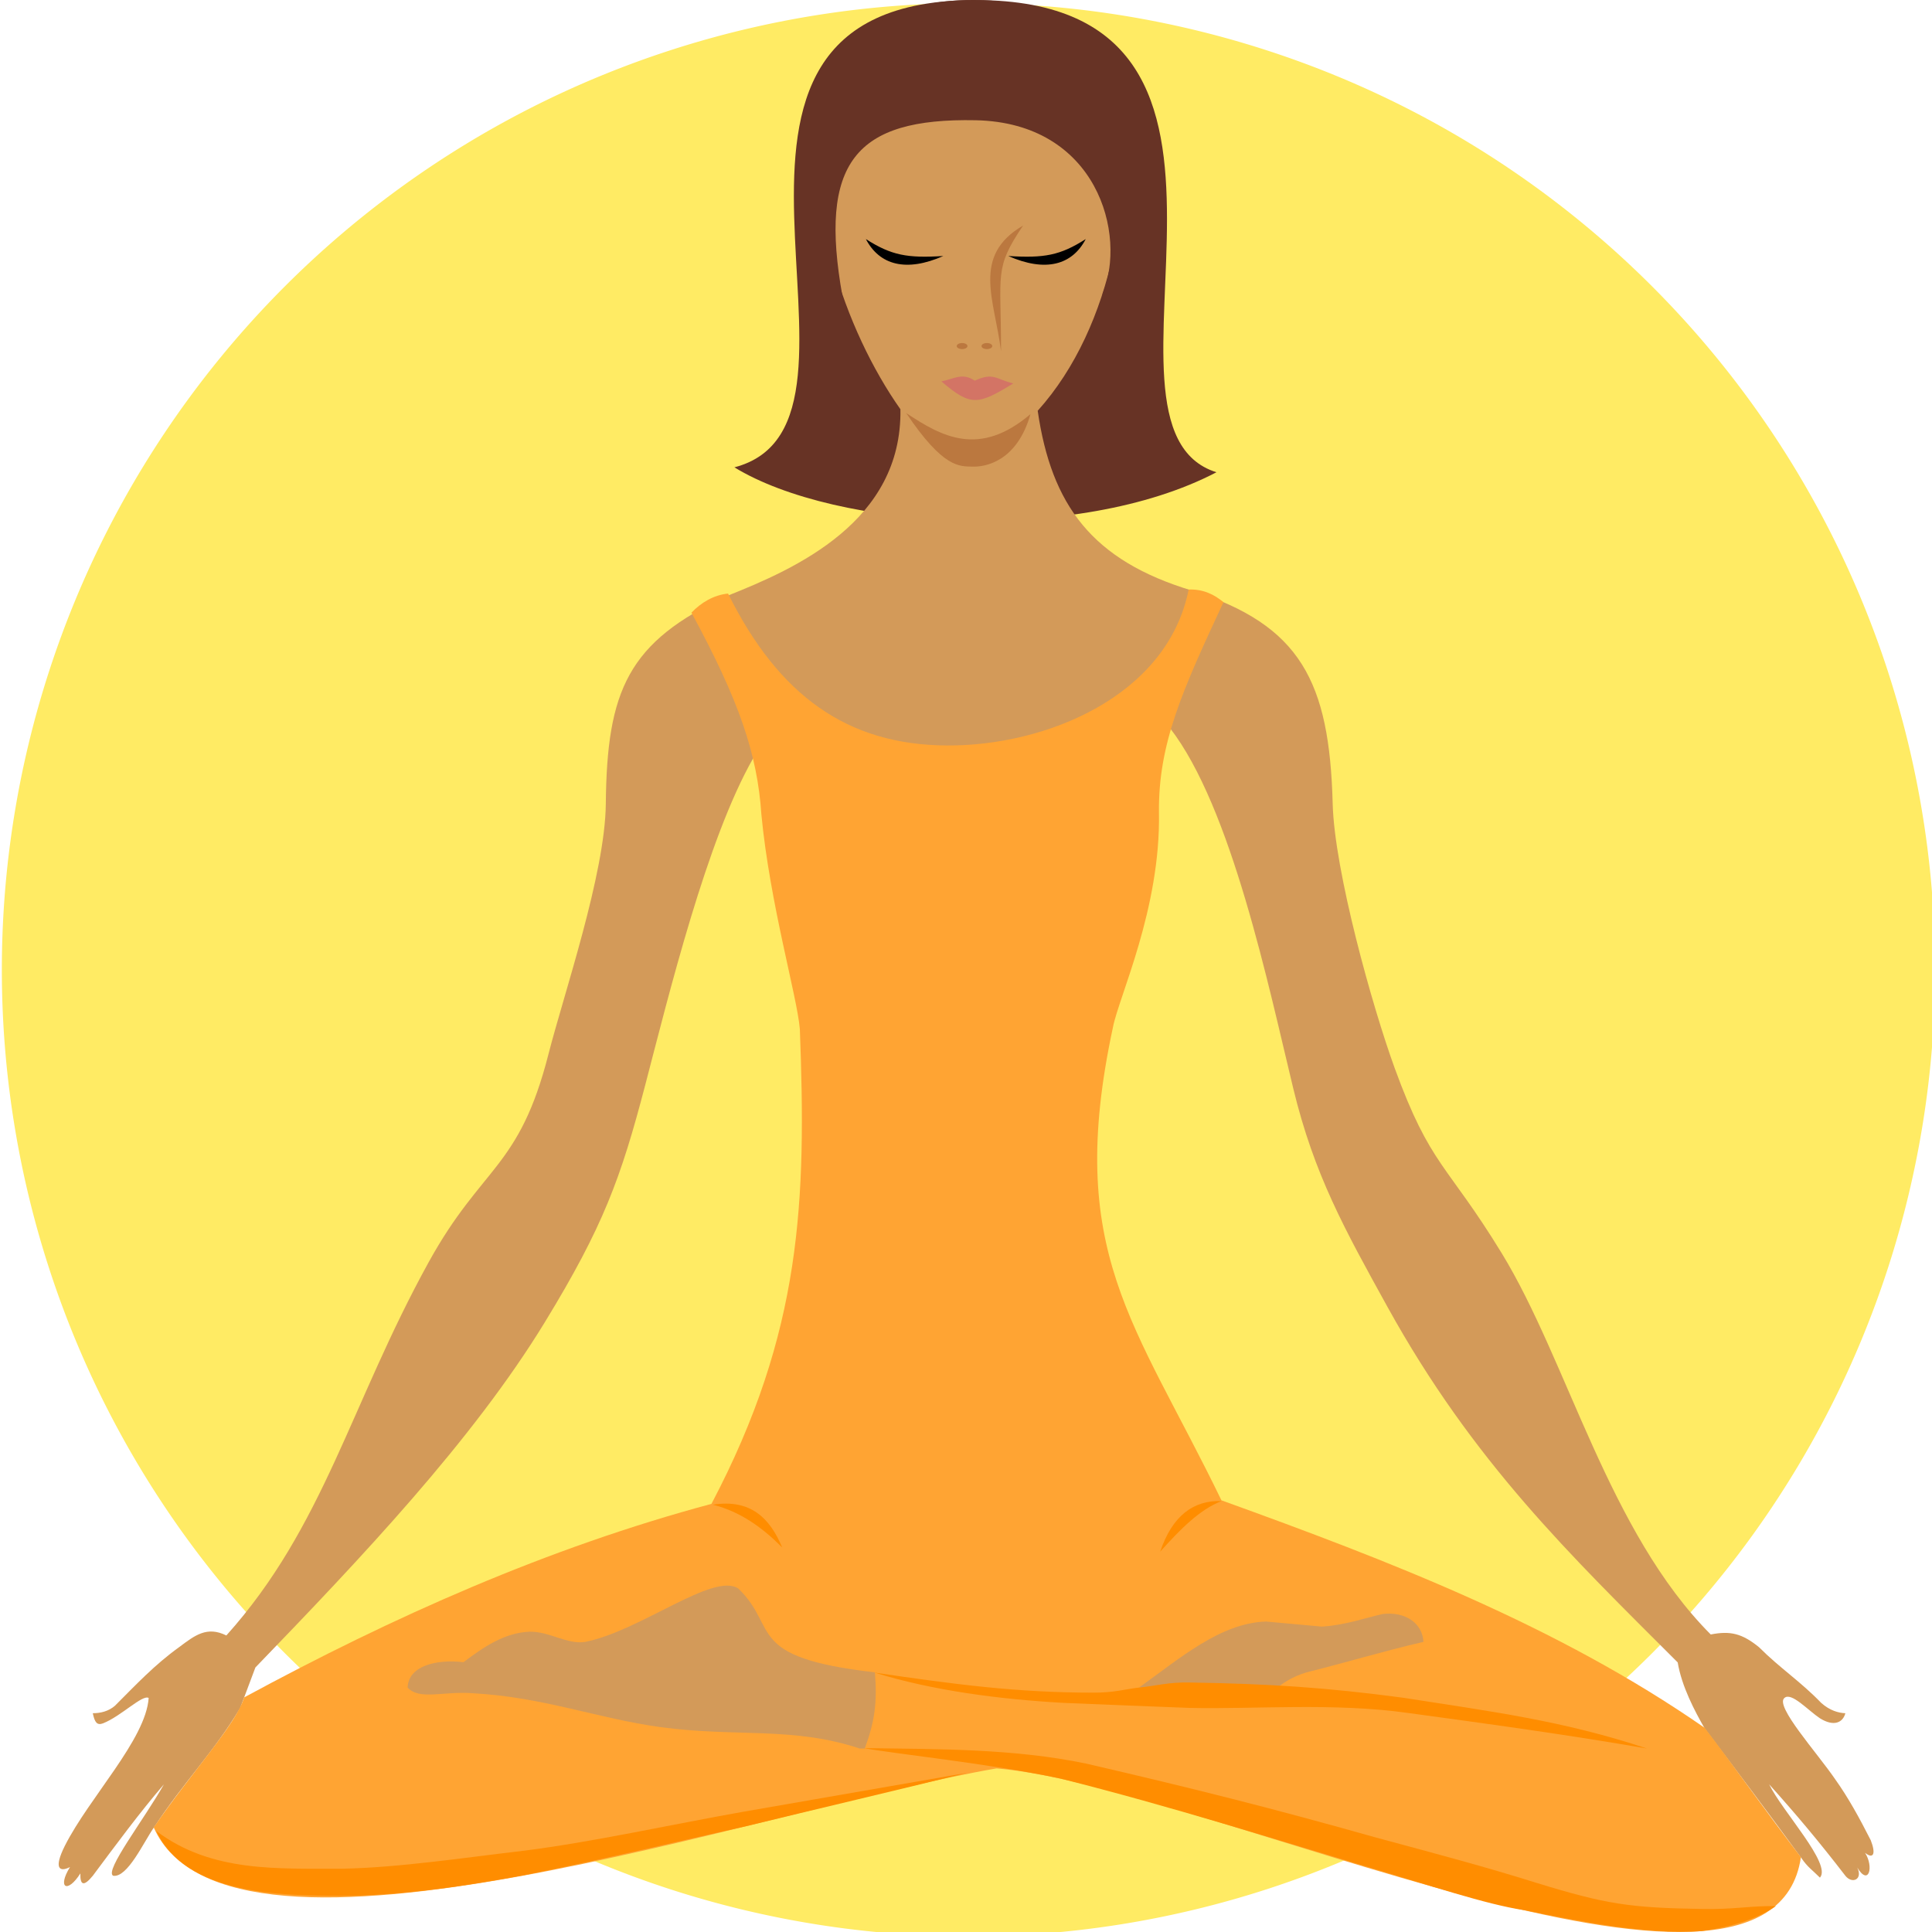 <?xml version="1.0" encoding="UTF-8" standalone="no"?>
<svg
   xmlns:dc="http://purl.org/dc/elements/1.1/"
   xmlns:cc="http://creativecommons.org/ns#"
   xmlns:rdf="http://www.w3.org/1999/02/22-rdf-syntax-ns#"
   xmlns:svg="http://www.w3.org/2000/svg"
   xmlns="http://www.w3.org/2000/svg"
   xmlns:sodipodi="http://sodipodi.sourceforge.net/DTD/sodipodi-0.dtd"
   xmlns:inkscape="http://www.inkscape.org/namespaces/inkscape"
   version="1.0"
   width="80"
   height="80"
   id="svg2"
   inkscape:version="0.48.3.1 r9886"
   sodipodi:docname="meditating-buddhist-woman.svg">
  <sodipodi:namedview
     pagecolor="#ffffff"
     bordercolor="#666666"
     borderopacity="1"
     objecttolerance="10"
     gridtolerance="10"
     guidetolerance="10"
     inkscape:pageopacity="0"
     inkscape:pageshadow="2"
     inkscape:window-width="1920"
     inkscape:window-height="1181"
     id="namedview244"
     showgrid="false"
     inkscape:zoom="2.8284271"
     inkscape:cx="25.384087"
     inkscape:cy="36.503773"
     inkscape:window-x="0"
     inkscape:window-y="0"
     inkscape:window-maximized="1"
     inkscape:current-layer="g3961"
     fit-margin-top="0"
     fit-margin-left="0"
     fit-margin-right="0"
     fit-margin-bottom="0"
     inkscape:showpageshadow="false" />
  <defs
     id="defs4">
    <linearGradient
       id="linearGradient4028">
      <stop
         id="stop4030"
         offset="0"
         style="stop-color:#ffa52a;stop-opacity:1;" />
      <stop
         id="stop4032"
         offset="1"
         style="stop-color:#ed5d19;stop-opacity:1;" />
    </linearGradient>
    <linearGradient
       id="linearGradient4036">
      <stop
         style="stop-color:#ffa52a;stop-opacity:1;"
         offset="0"
         id="stop4038" />
      <stop
         style="stop-color:#ed5d19;stop-opacity:1;"
         offset="1"
         id="stop4040" />
    </linearGradient>
  </defs>
  <g
     id="g3022"
     transform="translate(0,-38.856)">
    <g
       id="g3961"
       transform="translate(2.427,-5.4738748e-6)">
      <path
         sodipodi:type="arc"
         style="fill:#ffeb64;fill-opacity:1;fill-rule:nonzero;stroke:none"
         id="path5500"
         sodipodi:cx="307.08636"
         sodipodi:cy="464.95847"
         sodipodi:rx="78.791901"
         sodipodi:ry="78.791901"
         d="m 385.878,464.958 a 78.792,78.792 0 1 1 -157.584,0 78.792,78.792 0 1 1 157.584,0 z"
         transform="matrix(0.508,0,0,0.508,-118.324,-157.186)" />
      <path
         inkscape:connector-curvature="0"
         id="path196"
         d="m 27.983,58.207 c 7.141,-1.858 -3.874,-19.356 10,-19.348 13.874,0.008 3.906,17.659 9.961,19.552 -5.76,3.014 -15.758,2.371 -19.961,-0.204 z"
         style="fill:#673325;fill-opacity:1;fill-rule:nonzero;stroke:none"
         sodipodi:nodetypes="czcc" />
      <path
         style="fill:#d39a59;fill-opacity:1;fill-rule:nonzero;stroke:none"
         d="m 38.096,39.059 c -2.791,0.043 -5.674,1.262 -6.352,3.597 -1.06,4.525 0.816,9.886 3.113,13.146 0.08,4.647 -4.353,6.607 -7.151,7.719 -4.142,1.912 -5.003,3.933 -5.048,8.624 -0.028,2.897 -1.745,7.893 -2.372,10.353 -1.216,4.768 -2.745,4.603 -4.962,8.621 -3.236,5.865 -4.331,10.946 -8.378,15.458 -0.804,-0.397 -1.302,-0.007 -1.956,0.484 -1.013,0.728 -1.782,1.551 -2.66,2.429 -0.26,0.223 -0.589,0.308 -0.915,0.306 0.079,0.376 0.173,0.513 0.421,0.421 0.752,-0.295 1.635,-1.205 1.893,-1.052 -0.117,1.716 -2.462,4.121 -3.471,6.122 -0.477,0.954 -0.217,1.098 0.213,0.88 -0.54,0.872 -0.102,1.105 0.43,0.263 -0.014,0.498 0.142,0.552 0.515,0.097 0.945,-1.267 1.931,-2.607 2.945,-3.786 -0.831,1.468 -2.473,3.583 -2.103,3.786 0.595,0.091 1.267,-1.401 1.687,-1.997 1.288,-1.952 2.464,-3.099 3.572,-4.944 l 0.631,-1.683 c 4.376,-4.533 8.997,-9.401 11.989,-14.303 2.412,-3.951 3.143,-5.95 4.153,-9.813 0.976,-3.735 2.548,-10.169 4.471,-13.534 5.076,2.025 12.363,2.145 17.248,-1.262 2.564,3.296 4.094,10.725 5.118,14.947 0.865,3.568 2.127,5.826 3.893,9.024 3.563,6.449 7.59,10.298 12.023,14.731 0.165,0.992 0.699,2.006 1.126,2.75 1.596,2.104 2.412,3.193 3.993,5.348 0.258,0.38 0.444,0.487 0.771,0.814 0.499,-0.561 -1.562,-2.745 -2.103,-3.864 1.124,1.248 2.102,2.417 3.155,3.786 0.28,0.353 0.736,0.156 0.493,-0.34 0.475,0.786 0.697,-0.03 0.323,-0.609 0.358,0.28 0.451,0.026 0.235,-0.523 -0.463,-0.91 -0.927,-1.761 -1.472,-2.524 -0.757,-1.108 -2.507,-3.036 -2.103,-3.365 0.285,-0.259 0.973,0.508 1.472,0.841 0.58,0.361 0.952,0.175 1.052,-0.21 -0.288,-0.013 -0.64,-0.109 -0.997,-0.425 -0.866,-0.898 -1.697,-1.428 -2.579,-2.31 -0.703,-0.569 -1.186,-0.685 -1.998,-0.526 -4.242,-4.257 -5.914,-11.306 -8.659,-15.794 -2.272,-3.714 -2.943,-3.588 -4.425,-7.65 -0.933,-2.56 -2.498,-8.174 -2.57,-10.947 -0.133,-5.082 -1.335,-7.398 -5.816,-8.831 -4.155,-1.249 -5.832,-3.545 -6.399,-7.449 3.183,-3.539 4.015,-9.258 3.365,-13.377 -0.314,-2.338 -3.014,-3.471 -5.805,-3.429 z"
         id="path198"
         inkscape:connector-curvature="0"
         sodipodi:nodetypes="scccssscccccccccccccccssccssccccccccccccccccssscccs" />
      <path
         style="fill:#ffa433;fill-opacity:1;fill-rule:nonzero;stroke:none"
         d="m 27.721,63.434 c -0.598,0.06 -1.116,0.374 -1.517,0.791 1.972,3.633 2.73,5.854 2.896,8.356 0.355,3.717 1.482,7.537 1.593,8.889 0.27,7.114 0.093,12.527 -3.66,19.658 -6.765,1.813 -13.203,4.682 -19.35,8.014 -0.344,1.131 -2.147,3.057 -3.745,5.384 3.13,7.08 25.451,-0.837 34.9,-2.444 8.551,0.691 32.078,12.123 33.307,3.676 -1.429,-1.861 -2.73,-3.719 -3.985,-5.356 -6.101,-4.238 -13.066,-6.913 -20.01,-9.421 -3.586,-7.401 -6.493,-10.279 -4.491,-19.593 0.241,-1.256 1.976,-4.903 1.904,-8.88 -0.035,-2.884 1.001,-5.122 2.671,-8.718 -0.373,-0.309 -0.825,-0.544 -1.441,-0.523 -0.885,4.425 -5.923,6.485 -10.023,6.458 -4.1,-0.028 -6.946,-2.051 -9.05,-6.292 z"
         id="path202"
         inkscape:connector-curvature="0"
         sodipodi:nodetypes="cccccccccccccccsc" />
      <path
         inkscape:connector-curvature="0"
         id="path204"
         d="m 44.738,108.734 0,0 c 1.667,-1.189 3.365,-2.676 5.258,-2.734 0.771,0.07 1.542,0.14 2.314,0.21 0.969,-0.061 1.799,-0.361 2.524,-0.523 0.882,-0.105 1.63,0.34 1.683,1.154 -1.844,0.436 -3.073,0.821 -4.837,1.262 -0.587,0.174 -1.032,0.456 -1.472,0.841 -1.99,0.02 -3.409,-0.026 -5.468,-0.21 z"
         style="fill:#d39a59;fill-opacity:1;fill-rule:nonzero;stroke:none"
         sodipodi:nodetypes="cccccccccc" />
      <path
         inkscape:connector-curvature="0"
         id="path220"
         d="m 28.148,104.635 c -1.031,-0.69 -4.049,1.749 -6.334,2.207 -0.766,0.121 -1.478,-0.436 -2.314,-0.421 -1.046,0.044 -1.903,0.638 -2.734,1.262 -1.146,-0.133 -2.286,0.162 -2.314,1.052 0.492,0.537 1.472,0.139 2.713,0.235 2.933,0.164 5.154,1.046 7.761,1.403 3.108,0.423 5.481,-0.035 8.244,0.886 l 0,0 0.21,0 c 0.411,-1.104 0.524,-1.911 0.421,-3.155 -5.435,-0.622 -3.949,-1.824 -5.654,-3.468 z"
         style="fill:#d39a59;fill-opacity:1;fill-rule:nonzero;stroke:none"
         sodipodi:nodetypes="cccccccccccc" />
      <path
         inkscape:connector-curvature="0"
         id="path224"
         d="m 33.356,111.241 c 3.069,0.046 6.19,0.017 9.178,0.639 4.439,1.027 7.781,1.868 11.987,3.057 2.881,0.777 4.526,1.214 6.644,1.875 2.905,0.896 3.906,1.045 6.904,1.09 1.284,0.029 2.03,-0.141 3.039,-0.116 -0.871,0.595 -2.052,0.893 -3.1,1.035 -2.368,0.14 -5.01,-0.409 -7.321,-0.87 -1.568,-0.231 -3.997,-1.052 -6.422,-1.772 -3.597,-1.07 -8.171,-2.516 -12.785,-3.678 -2.909,-0.621 -6.965,-1.033 -8.125,-1.259 z"
         style="fill:#ff8d00;fill-opacity:1;fill-rule:nonzero;stroke:none"
         sodipodi:nodetypes="ccccccccccc"
         inkscape:transform-center-x="-18.87643"
         inkscape:transform-center-y="3.4581579" />
      <path
         inkscape:connector-curvature="0"
         id="path226"
         d="m 33.801,108.117 c 3.322,0.488 5.884,0.828 9.045,0.828 0.87,0.003 1.311,-0.146 1.893,-0.21 l 0,0 c 0.701,-0.07 1.224,-0.231 2.103,-0.21 3.274,0.052 5.622,0.203 8.833,0.631 3.602,0.565 6.615,0.943 10.095,2.103 l 0,0 c -3.283,-0.572 -6.584,-1.022 -9.885,-1.472 -3.089,-0.435 -6.348,-0.15 -9.044,-0.21 -1.727,-0.068 -3.275,-0.122 -5.258,-0.21 -2.622,-0.15 -5.353,-0.499 -7.783,-1.248 z"
         style="fill:#ff8d00;fill-opacity:1;fill-rule:nonzero;stroke:none"
         sodipodi:nodetypes="cccccccccccc" />
      <path
         inkscape:connector-curvature="0"
         id="path228"
         d="m 11.745,116.236 c 2.354,-0.045 5.175,-0.474 7.517,-0.745 2.882,-0.366 6.061,-1.077 9.087,-1.614 3.9,-0.68 6.18,-1.075 9.27,-1.612 -2.874,0.714 -6.308,1.517 -9.183,2.218 -3.03,0.669 -5.021,1.181 -9.09,2.006 -2.409,0.453 -5.118,0.863 -7.627,0.869 -2.48,-0.007 -6.436,-0.031 -7.672,-2.682 2.295,1.734 5.081,1.546 7.699,1.56 z"
         style="fill:#ff8d00;fill-opacity:1;fill-rule:nonzero;stroke:none"
         sodipodi:nodetypes="ccccccccc" />
      <path
         inkscape:connector-curvature="0"
         id="path232"
         d="m 39.937,48.195 c -2.144,1.253 -1.179,3.065 -0.913,5.205 0.003,-3.265 -0.296,-3.413 0.913,-5.205 z"
         style="fill:#bb783f;fill-opacity:1;fill-rule:nonzero;stroke:none"
         sodipodi:nodetypes="ccc" />
      <path
         inkscape:connector-curvature="0"
         id="path236"
         d="m 36.555,54.648 c 0.547,-0.11 0.868,-0.374 1.381,-0.029 0.774,-0.359 0.876,-0.06 1.597,0.115 -1.449,0.876 -1.746,0.978 -2.978,-0.086 z"
         style="fill:#d37465;fill-opacity:1;fill-rule:nonzero;stroke:none"
         sodipodi:nodetypes="cccc" />
      <path
         inkscape:connector-curvature="0"
         id="path240"
         d="m 32.46,51.138 c -0.994,-5.531 0.505,-7.404 5.516,-7.303 5.012,0.101 6.287,4.722 5.241,7.22 3.643,-4.571 2.25,-12.144 -5.297,-12.199 -7.547,-0.054 -7.775,7.318 -5.46,12.281 z"
         style="fill:#673325;fill-opacity:1;fill-rule:nonzero;stroke:none"
         sodipodi:nodetypes="czczc" />
      <path
         style="fill:#000000;stroke:none"
         d="m 33.427,48.755 c 1.063,0.68 1.722,0.794 3.206,0.702 -1.532,0.675 -2.641,0.382 -3.206,-0.702 z"
         id="path3341"
         inkscape:connector-curvature="0"
         sodipodi:nodetypes="ccc" />
      <path
         sodipodi:type="arc"
         style="fill:#bb783f;fill-opacity:1;fill-rule:nonzero;stroke:none"
         id="path3345"
         sodipodi:cx="81.507233"
         sodipodi:cy="47.709953"
         sodipodi:rx="0.33103767"
         sodipodi:ry="0.18710825"
         d="m 81.838,47.71 c 0,0.103 -0.148,0.187 -0.331,0.187 -0.183,0 -0.331,-0.084 -0.331,-0.187 0,-0.103 0.148,-0.187 0.331,-0.187 0.183,0 0.331,0.084 0.331,0.187 z"
         transform="matrix(0.673,0,0,0.673,-17.443,21.077)" />
      <path
         transform="matrix(0.673,0,0,0.673,-16.416,21.077)"
         d="m 81.838,47.71 c 0,0.103 -0.148,0.187 -0.331,0.187 -0.183,0 -0.331,-0.084 -0.331,-0.187 0,-0.103 0.148,-0.187 0.331,-0.187 0.183,0 0.331,0.084 0.331,0.187 z"
         sodipodi:ry="0.18710825"
         sodipodi:rx="0.33103767"
         sodipodi:cy="47.709953"
         sodipodi:cx="81.507233"
         id="path3347"
         style="fill:#bb783f;fill-opacity:1;fill-rule:nonzero;stroke:none"
         sodipodi:type="arc" />
      <path
         sodipodi:nodetypes="ccc"
         inkscape:connector-curvature="0"
         id="path3349"
         d="m 42.531,48.755 c -1.063,0.68 -1.722,0.794 -3.206,0.702 1.532,0.675 2.641,0.382 3.206,-0.702 z"
         style="fill:#000000;stroke:none" />
      <path
         inkscape:connector-curvature="0"
         id="path200"
         d="m 35.094,55.957 c 1.547,2.301 2.21,2.203 2.741,2.221 0.531,0.019 1.846,-0.202 2.408,-2.174 -2.105,1.788 -3.652,0.952 -5.15,-0.047 z"
         style="fill:#bb783f;fill-opacity:1;fill-rule:nonzero;stroke:none"
         sodipodi:nodetypes="czcc" />
      <path
         style="fill:#ff8d00;fill-opacity:1;stroke:none"
         d="m 27.092,101.162 c 1.146,0.289 2.056,0.953 2.87,1.772 -0.506,-1.211 -1.305,-2.018 -2.87,-1.772 z"
         id="path3361"
         inkscape:connector-curvature="0"
         sodipodi:nodetypes="ccc" />
      <path
         style="fill:#ff8d00;fill-opacity:1;stroke:none"
         d="m 48.158,101.012 c -1.17,-0.041 -2.041,0.607 -2.546,2.097 0.826,-0.925 1.654,-1.762 2.546,-2.097 z"
         id="path3363"
         inkscape:connector-curvature="0"
         sodipodi:nodetypes="ccc" />
      <g
         transform="matrix(0.673,0,0,0.673,-550.077,-443.642)"
         style="display:inline"
         inkscape:label="Layer#1"
         id="layer3" />
      <g
         transform="matrix(0.673,0,0,0.673,-550.077,-71.857)"
         style="display:inline"
         inkscape:label="Layer#4"
         id="layer6" />
      <g
         transform="matrix(0.673,0,0,0.673,-550.077,-71.857)"
         inkscape:label="Layer#5"
         id="layer7" />
      <g
         transform="matrix(0.673,0,0,0.673,-550.077,-443.642)"
         inkscape:label="Layer"
         id="layer2" />
    </g>
  </g>
</svg>
